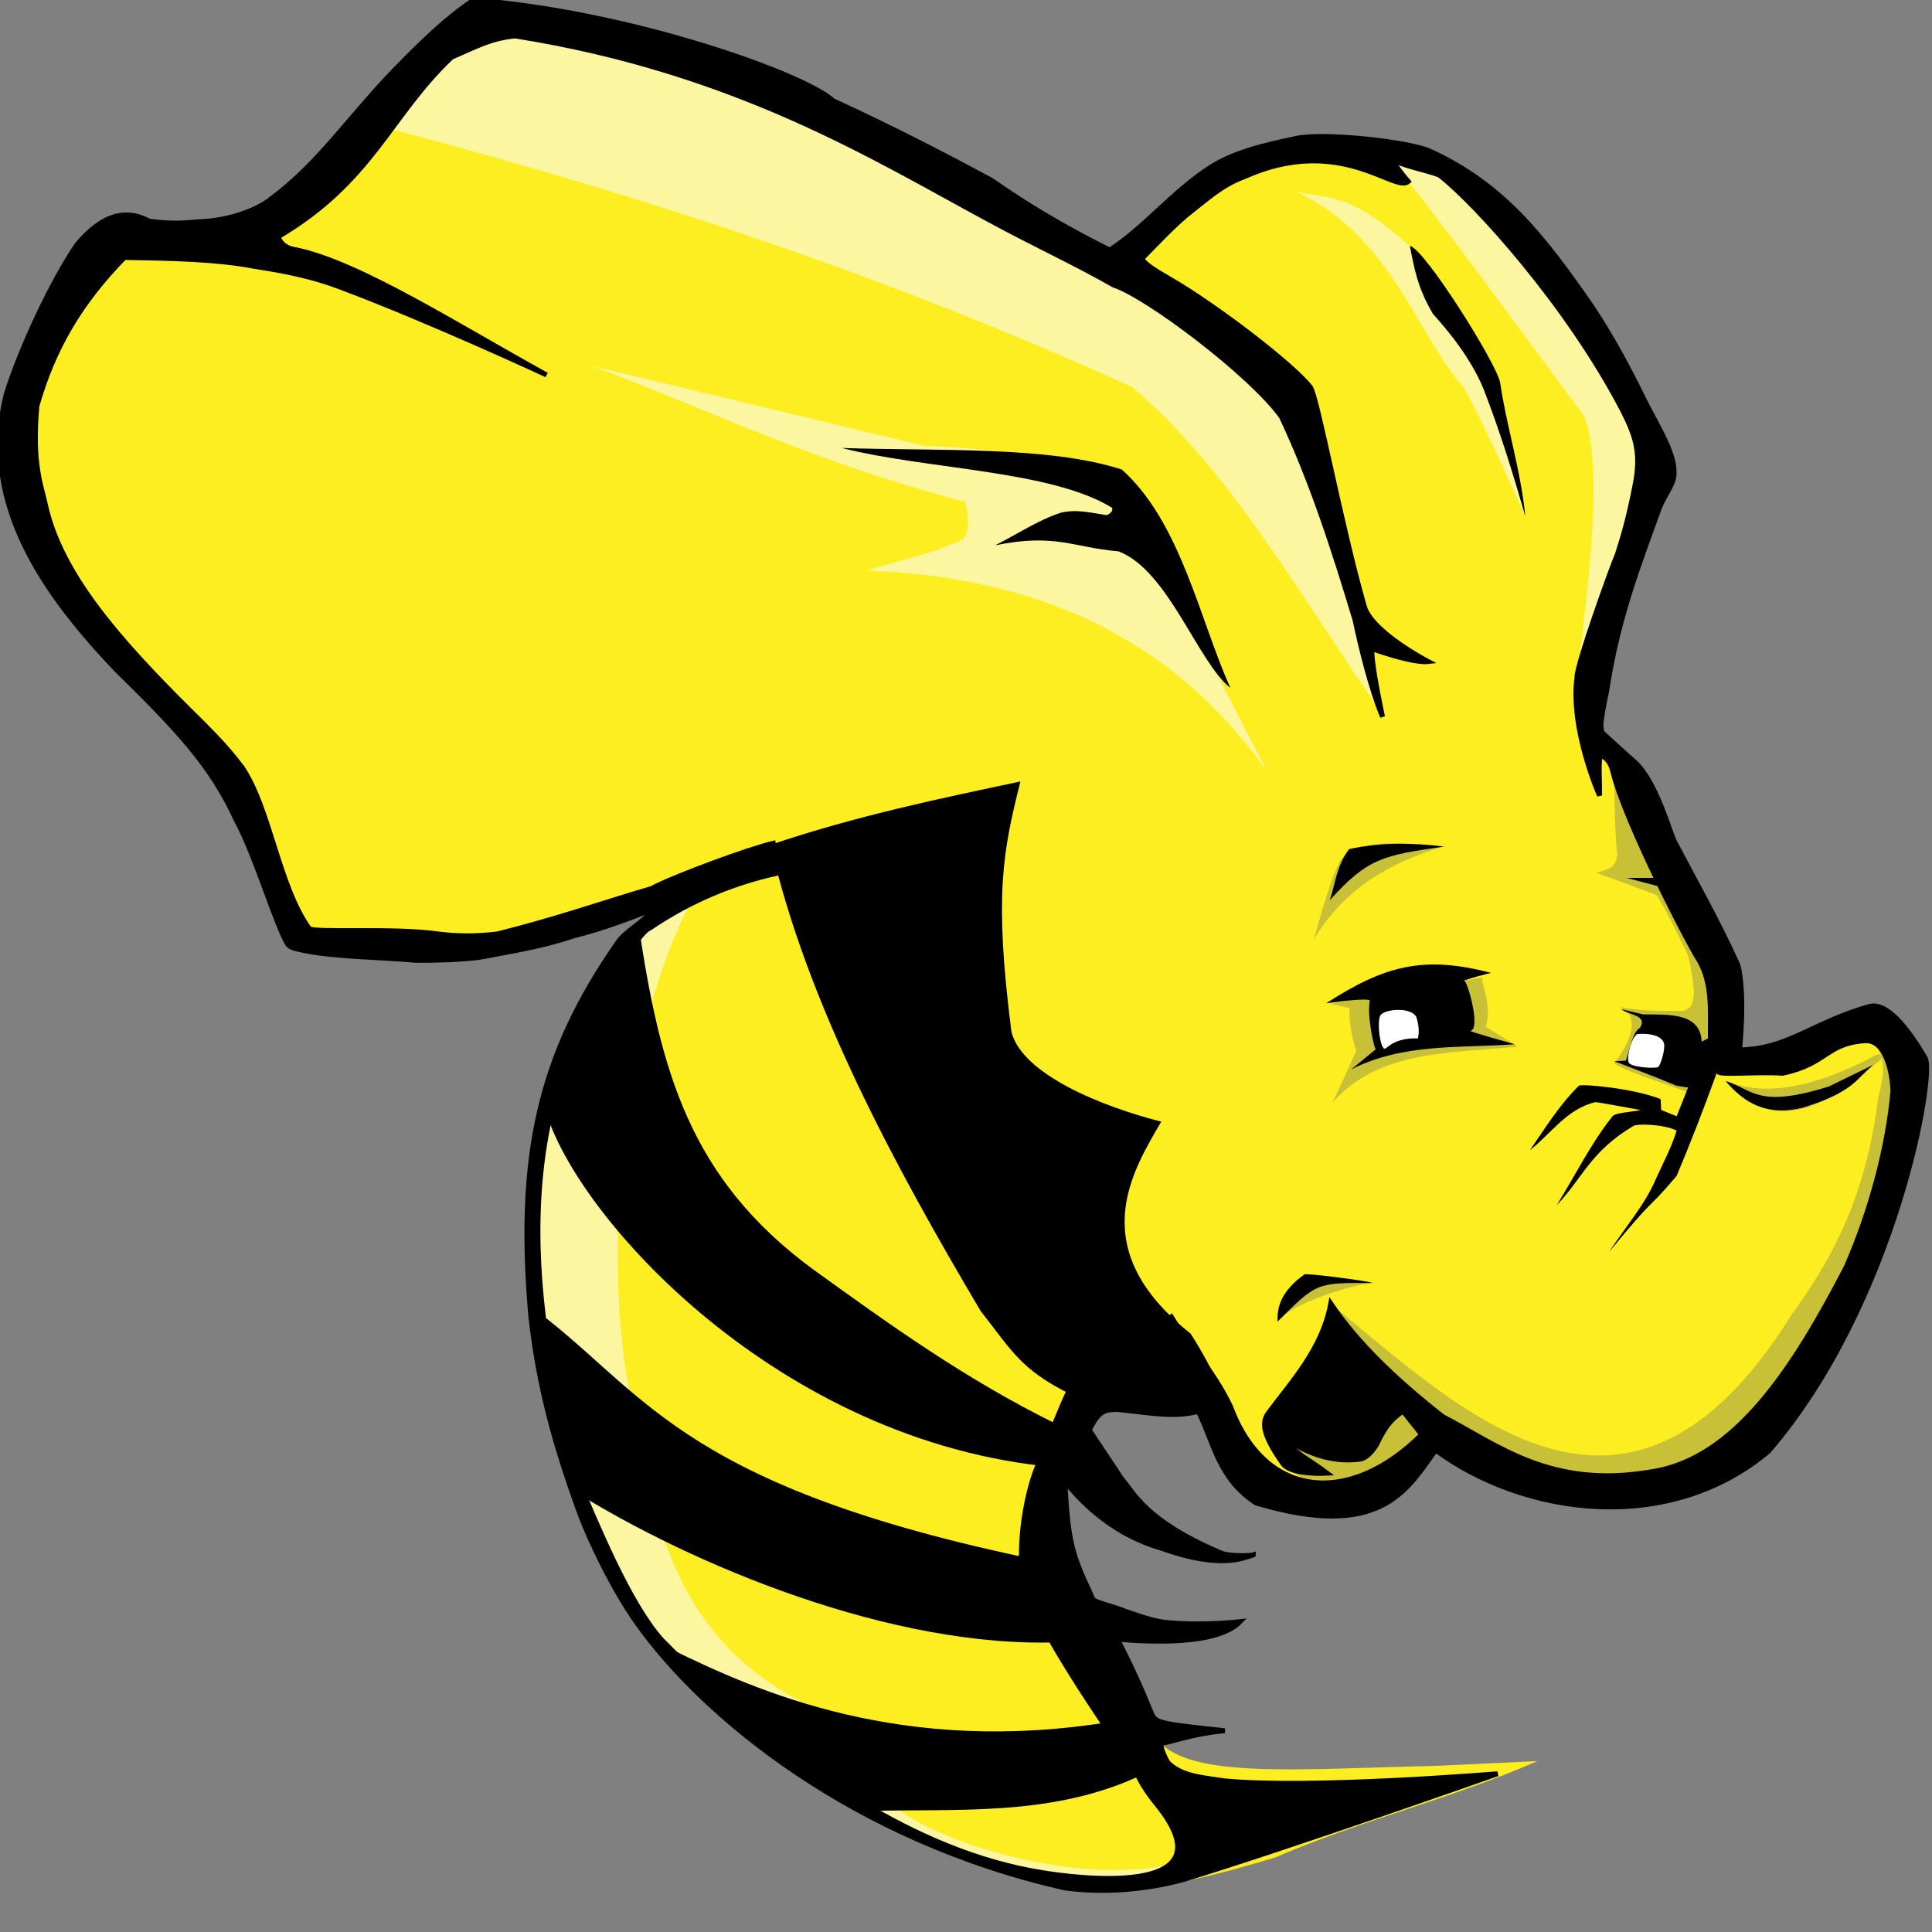 <svg width="45" height="45" viewBox="0 0 45 45" fill="none" xmlns="http://www.w3.org/2000/svg">
<rect x="0" y="0" width="45" height="45" fill="#808080" stroke="none"/>
<g clip-path="url(#clip0_561_745)">
<path fill-rule="evenodd" clip-rule="evenodd" d="M25.623 6.104C25.23 5.025 11.712 -0.244 11.539 0.334C9.057 0.983 8.047 3.852 6.339 5.669L2.548 5.451C0.877 7.605 0.001 9.805 0.598 12.093C2.738 15.001 5.224 17.476 6.773 21.129C6.895 22.851 14.205 21.309 15.772 20.969C13.631 22.505 11.768 24.886 12.569 31.744C13.3 34.965 13.8 38.56 20.285 42.203C21.139 42.682 22.905 43.236 23.998 43.639C25.042 44.12 26.264 44.317 29.71 43.26C31.704 42.398 33.857 41.879 35.808 41.019L33.463 41.13C30.233 41.2 27.74 41.442 26.971 40.537L23.998 35.391L25.731 32.016C28.129 32.263 28.925 34.213 31.039 34.956L33.531 33.105C40.768 37.389 43.647 30.39 44.473 24.939C44.385 22.722 39.684 25.635 39.969 24.598C40.079 22.214 38.141 19.095 36.889 16.665L38.338 11.043C38.996 10.456 35.294 4.201 32.272 3.422C29.62 2.737 25.622 6.104 25.622 6.104L25.623 6.104Z" fill="#FDEE21"/>
<path fill-rule="evenodd" clip-rule="evenodd" d="M37.587 18.094C37.613 18.699 37.611 19.434 37.669 19.893C37.659 20.243 37.397 20.256 37.181 20.329L38.591 20.847C38.871 21.32 39.096 21.792 39.323 22.265C39.587 23.427 39.39 23.46 39.215 23.546C38.703 23.551 38.193 23.552 37.716 23.451C37.93 23.563 37.977 23.646 37.999 23.79C38.041 24.057 37.87 24.422 37.587 24.773C38.005 25.005 38.765 25.232 39.33 25.447L39.974 24.009C39.683 21.897 38.798 19.95 37.587 18.094Z" fill="#C8C037"/>
<path fill-rule="evenodd" clip-rule="evenodd" d="M40.22 25.18C41.002 25.506 42.083 25.411 43.581 24.636C43.804 24.477 44.012 24.572 43.613 24.834C41.648 26.602 40.707 25.718 40.22 25.18Z" fill="#C8C037"/>
<path fill-rule="evenodd" clip-rule="evenodd" d="M43.731 24.404C43.964 24.851 43.823 25.213 43.745 25.59C43.502 27.507 42.907 29.023 41.738 30.606C37.936 36.735 34.097 32.9 31.037 30.404L29.771 33.585C29.704 33.864 29.425 34.081 31.402 34.953L33.416 33.527C41.096 39.387 46.539 25.325 43.731 24.405L43.731 24.404Z" fill="#C8C037"/>
<path fill-rule="evenodd" clip-rule="evenodd" d="M31.964 29.882C31.445 29.919 29.903 30.445 29.835 30.749L30.544 29.689L31.964 29.882Z" fill="#C8C037"/>
<path fill-rule="evenodd" clip-rule="evenodd" d="M30.956 23.382C31.051 23.382 31.507 23.505 31.458 23.478C31.388 23.439 31.45 24.119 31.593 24.473L31.037 25.686C32.102 24.454 33.787 24.536 35.35 24.377L34.604 23.914C34.734 23.481 34.581 23.138 34.509 22.769L30.956 23.382Z" fill="#C8C037"/>
<path fill-rule="evenodd" clip-rule="evenodd" d="M33.573 19.729C32.43 20.081 31.336 20.655 30.602 21.878C31.162 19.861 31.276 19.938 31.457 19.838C32.241 19.487 32.883 19.706 33.573 19.729Z" fill="#C8C037"/>
<path fill-rule="evenodd" clip-rule="evenodd" d="M27.47 43.364C26.088 44.894 23.005 43.249 20.445 42.41C13.938 38.262 12.667 34.356 12.579 30.525C12.244 25.037 13.925 21.848 16.051 21.093C14.644 23.812 13.988 28.694 14.64 32.324C15.167 34.344 15.178 37.75 18.548 39.573C20.198 40.505 19.751 41.23 20.867 42.102C22.09 43.059 25.499 43.968 27.47 43.365L27.47 43.364Z" fill="#FCF6A0"/>
<path fill-rule="evenodd" clip-rule="evenodd" d="M29.535 18.002C27.195 14.675 23.905 13.426 20.194 13.29C20.938 13.047 21.681 12.92 22.425 12.56C22.607 12.369 22.548 12.031 22.479 11.688C18.907 10.753 16.653 9.597 13.8 8.526L21.503 10.38C26.705 10.578 26.259 11.866 29.535 18.002L29.535 18.002Z" fill="#FCF6A0"/>
<path fill-rule="evenodd" clip-rule="evenodd" d="M32.039 16.397C30.311 13.922 28.634 10.919 26.357 9.008C20.863 6.522 15.427 4.675 9.057 2.994L11.09 0.373C17.85 1.92 24.199 4.509 29.886 8.777C30.848 11.216 31.49 13.659 32.039 16.397L32.039 16.397Z" fill="#FCF6A0"/>
<path fill-rule="evenodd" clip-rule="evenodd" d="M35.525 12.024C35.525 12.024 34.556 9.843 34.084 9.011C32.989 7.794 32.435 5.527 30.193 4.459C30.902 4.651 31.388 4.422 32.836 5.738L35.116 10.076L35.525 12.024Z" fill="#FCF6A0"/>
<path fill-rule="evenodd" clip-rule="evenodd" d="M36.731 15.801C36.954 13.912 37.379 10.882 36.892 9.685C35.536 7.861 34.171 5.976 32.806 4.227C32.58 4.016 32.417 3.729 32.239 3.506C34.158 4.005 36.162 5.343 38.864 10.627L36.731 15.801Z" fill="#FCF6A0"/>
<path fill-rule="evenodd" clip-rule="evenodd" d="M28.659 16.024C27.895 15.42 27.213 13.286 26.054 12.842C24.982 12.752 24.588 12.414 23.178 12.702C23.69 12.445 24.172 12.116 24.716 11.94C25.085 11.853 25.43 11.95 25.782 11.998C25.868 11.957 25.925 11.906 25.904 11.829C24.484 10.949 21.572 10.936 19.606 10.434C21.887 10.511 24.412 10.384 26.127 10.935C27.506 12.162 27.954 14.473 28.659 16.024Z" fill="black"/>
<path fill-rule="evenodd" clip-rule="evenodd" d="M32.84 5.731C33.157 5.76 34.861 8.462 34.941 8.912C35.082 9.894 35.432 10.996 35.526 12.025C35.245 11.038 34.939 10.052 34.557 9.066C34.445 8.794 34.163 8.18 33.377 7.312C33.012 6.699 32.933 6.218 32.84 5.731L32.84 5.731Z" fill="black"/>
<path fill-rule="evenodd" clip-rule="evenodd" d="M38.613 20.448H37.885L38.69 20.66L38.613 20.448Z" fill="black"/>
<path fill-rule="evenodd" clip-rule="evenodd" d="M33.64 19.718C32.907 19.628 32.155 19.616 31.422 19.777C31.124 20.18 31.103 20.589 30.973 20.967C31.863 19.982 32.217 19.922 33.64 19.718Z" fill="black"/>
<path fill-rule="evenodd" clip-rule="evenodd" d="M43.636 24.8C43.229 25.126 43.188 25.433 41.982 25.802C41.102 26.01 40.606 25.657 40.192 25.181C40.819 25.362 40.919 25.837 42.602 25.304L43.636 24.8Z" fill="black"/>
<path fill-rule="evenodd" clip-rule="evenodd" d="M39.981 25.004C39.688 25.814 39.371 26.631 39.052 27.389C38.293 28.283 38.616 27.774 37.479 29.161C37.843 28.598 38.316 28.057 38.564 27.471C38.738 27.085 38.955 26.676 39.051 26.333C38.749 26.182 38.132 26.17 38.048 26.224C37.037 26.822 36.855 27.455 36.258 28.071C36.691 27.378 37.06 26.622 37.56 25.999C37.618 25.918 37.988 25.903 38.216 25.855C37.862 25.794 37.206 25.666 37.154 25.672C36.494 25.831 36.124 26.407 35.635 26.79C35.992 26.273 36.321 25.735 36.774 25.29C36.819 25.238 38.044 25.346 38.679 25.6L38.692 25.853L39.052 25.999L39.324 25.318L39.981 25.004Z" fill="black"/>
<path fill-rule="evenodd" clip-rule="evenodd" d="M31.98 29.884C31.817 29.828 30.38 29.642 30.38 29.686C29.828 30.08 29.744 30.457 29.756 30.783C30.674 29.877 30.64 29.875 31.98 29.884Z" fill="black"/>
<path fill-rule="evenodd" clip-rule="evenodd" d="M30.888 23.369C30.888 23.369 31.925 23.217 31.905 23.314C31.83 23.675 32.032 24.555 32.054 24.432L31.471 24.909C32.692 24.293 33.978 24.417 35.282 24.323C35.282 24.323 34.184 24.019 34.251 24.009C34.496 23.975 34.186 22.861 34.102 22.837C34.311 22.766 34.515 22.713 34.726 22.66C33.156 22.248 32.248 22.491 30.888 23.369L30.888 23.369Z" fill="black"/>
<path fill-rule="evenodd" clip-rule="evenodd" d="M39.866 24.145L39.635 24.261C39.603 23.584 38.877 23.634 38.266 23.627L37.764 23.505C37.916 23.646 38.388 23.635 38.198 23.941C38.038 24.027 37.964 24.395 37.872 24.704L37.601 24.718C38.08 24.905 38.525 25.07 39.052 25.29L39.364 25.338L40.11 24.936L39.866 24.145Z" fill="black"/>
<path fill-rule="evenodd" clip-rule="evenodd" d="M32.99 23.689C32.873 23.458 32.286 23.491 32.159 23.64C32.056 23.762 32.153 24.543 32.285 24.412C32.476 24.244 32.725 24.173 33.024 24.187C33.062 24.042 33.048 23.887 32.99 23.689Z" fill="white"/>
<path fill-rule="evenodd" clip-rule="evenodd" d="M38.623 24.853C38.678 24.813 38.795 24.421 38.757 24.304C38.68 24.027 38.134 24.085 38.134 24.085C38.001 24.164 37.884 24.595 37.932 24.738C37.956 24.858 38.535 24.896 38.623 24.853Z" fill="white"/>
<path fill-rule="evenodd" clip-rule="evenodd" d="M15.265 38.368L15.61 38.402C17.656 39.409 21.024 40.902 25.9 40.1L26.665 41.307C24.518 42.353 22.208 42.112 20.044 42.186L15.265 38.368Z" fill="black"/>
<path fill-rule="evenodd" clip-rule="evenodd" d="M12.329 30.407L13.353 34.72C16.097 36.439 20.783 38.409 24.689 38.25L23.826 36.264C15.672 34.528 14.982 32.333 12.329 30.406L12.329 30.407Z" fill="black"/>
<path fill-rule="evenodd" clip-rule="evenodd" d="M14.878 21.571C15.379 24.914 16.048 27.448 18.946 29.571C20.723 30.852 22.487 32.128 24.631 33.181C24.631 33.181 24.444 34.162 24.286 34.144C17.903 33.433 13.229 28.126 12.663 25.702C13.212 23.842 13.998 22.681 14.878 21.571H14.878Z" fill="black"/>
<path fill-rule="evenodd" clip-rule="evenodd" d="M17.947 19.677C18.798 23.382 20.826 27.134 22.842 30.538C23.581 31.478 23.774 31.893 24.913 32.465C26.453 32.954 27.541 32.83 28.659 32.756C28.353 32.188 28.081 31.594 27.729 31.06C25.227 29.076 26.383 27.269 27.048 26.125C25.657 25.773 23.813 25.023 23.559 24.038C23.151 20.851 23.358 19.839 23.767 18.202C21.883 18.601 19.973 18.995 17.947 19.677L17.947 19.677Z" fill="black"/>
<path fill-rule="evenodd" clip-rule="evenodd" d="M11.035 0C10.416 0.406 9.819 0.986 9.177 1.645C8.114 2.749 7.406 3.826 6.323 4.625C6.107 4.812 5.499 5.114 4.735 5.159C4.375 5.177 4.14 5.236 3.479 5.153C2.895 4.836 2.341 5.042 1.8 5.691C1.207 6.546 0.456 8.17 0.143 9.193C-0.5 11.8 1.141 13.948 2.715 15.604C4.115 16.975 4.922 17.833 5.497 19.09C5.933 19.905 6.255 21.025 6.604 21.809C6.73 22.058 6.704 22.057 7.043 22.132C7.774 22.288 8.789 22.29 9.693 22.368C10.084 22.373 10.62 22.358 11.129 22.305C11.83 22.173 12.654 22.043 13.344 21.803C14.018 21.637 14.619 21.406 15.161 21.194C15.091 21.431 14.575 21.66 14.382 21.962C12.545 24.597 12.043 26.942 12.362 30.643C12.543 32.283 12.918 33.642 13.485 35.198C13.744 35.91 14.296 37.038 14.824 37.786C16.396 40.013 19.912 42.873 24.807 43.974C25.661 44.091 26.63 44.028 27.541 43.785C29.957 43.051 34.881 41.314 34.881 41.314C34.881 41.314 30.51 41.676 28.509 41.478C28.045 41.405 27.535 41.381 27.212 41.064C27.158 40.994 26.961 40.597 27.088 40.593C27.262 40.588 27.759 40.381 28.527 40.312C26.887 40.135 26.91 40.138 26.791 39.838C26.605 39.373 26.32 38.737 26.026 38.181C26.747 38.242 28.343 38.332 28.884 37.772C28.884 37.772 27.94 37.881 27.105 37.783C26.824 37.75 26.345 37.578 26.201 37.525C25.827 37.379 25.518 37.334 25.447 37.238C25.316 36.906 25.228 36.795 25.071 36.35C24.859 35.761 24.842 35.104 24.801 34.503C25.347 35.178 26.043 35.745 26.963 36.035C26.975 36.011 28.158 36.551 29.017 36.273L29.195 36.215C29.195 36.231 28.626 36.266 28.417 36.162C26.67 35.417 26.407 34.766 26.125 34.442L25.371 33.309C25.601 32.85 25.73 32.833 26.034 32.829C26.953 32.931 27.354 33.01 27.913 32.875C28.291 33.655 28.393 34.44 29.254 35.007C32.121 35.861 32.744 34.754 33.438 33.776C35.501 35.294 38.859 35.762 41.192 33.802C44.157 30.362 45.096 24.938 44.833 24.629C44.462 23.999 43.977 23.349 43.559 23.439C42.072 23.846 41.524 24.602 40.051 24.43C40.226 24.42 40.521 24.415 40.523 24.398C40.637 23.147 40.514 22.542 40.46 22.438C40.013 21.449 39.425 20.409 39.016 19.629C38.911 19.467 38.601 18.238 38.081 17.753C37.859 17.562 37.314 17.06 37.314 17.06L37.268 17.594C37.268 17.594 37.481 17.626 37.562 17.957C37.869 19.212 39.434 22.179 39.549 22.322C40.104 23.22 39.606 24.338 40.028 24.966C40.068 25.046 40.888 24.959 41.524 24.998C42.569 24.773 42.525 24.311 43.427 24.241C44.035 24.195 44.096 25.34 44.089 25.429C43.975 26.693 43.592 28.163 43.005 29.506C41.784 31.864 40.417 33.982 38.478 34.278C36.113 34.692 34.885 33.655 33.602 32.995L33.112 33.414C31.446 35.078 29.468 34.93 28.659 32.757C28.256 31.913 27.731 31.397 27.282 30.673L24.898 32.395C24.7 32.803 24.456 33.446 24.16 34.165C23.954 34.664 23.781 35.522 23.792 36.235C23.487 36.757 24.85 38.874 25.712 40.161C25.966 40.541 26.441 41.204 26.457 41.246C26.628 41.69 27.002 42.083 27.025 42.13C28.624 44.222 25.007 43.741 24.26 43.614C22.786 43.379 21.344 42.761 19.988 41.936C19.91 41.888 19.831 41.839 19.753 41.79C18.143 40.773 16.661 39.472 15.401 38.185C14.65 37.332 13.934 35.584 13.406 34.344C12.614 31.364 11.478 26.198 14.556 22.283C14.751 22.059 14.962 21.687 15.141 21.613C16.056 20.993 17.049 20.57 18.117 20.335L18.009 19.641C17.476 19.762 15.68 20.421 15.172 20.697C14.017 21.033 13.059 21.383 11.587 21.753C11.109 21.811 10.638 21.812 10.18 21.75C9.121 21.606 7.316 21.735 7.201 21.627C6.484 20.625 6.288 18.829 5.634 17.867L5.626 17.858L5.618 17.849C5.236 17.335 4.792 16.916 4.354 16.479C2.787 14.918 1.445 13.408 1.069 11.808C0.975 11.335 0.732 10.846 0.861 9.448L0.863 9.441L0.866 9.434C1.243 8.128 1.856 7.064 2.898 5.997C3.981 6.015 5.054 6.038 5.889 6.198C6.273 6.263 7.07 6.367 7.893 6.675C9.977 7.453 12.73 8.733 12.73 8.733C10.664 7.595 8.353 6.116 6.893 5.818C6.676 5.787 6.543 5.688 6.478 5.515C8.673 4.221 9.075 2.699 10.518 1.333C11.178 1.045 11.435 0.898 11.996 0.837C17.181 1.659 20.445 3.73 23.027 5.115C24.075 5.686 25.027 6.118 25.937 6.639C26.735 6.902 29.142 8.724 29.846 9.706C30.561 11.221 31.084 12.857 31.56 14.436C31.902 16.042 32.202 16.694 32.202 16.694C32.202 16.694 31.911 15.35 31.96 15.109C32.261 15.222 32.972 15.445 33.267 15.41C33.267 15.41 31.95 14.727 31.777 14.123C31.223 12.186 30.667 9.17 30.517 9.013C30.095 8.48 28.333 7.128 27.253 6.503C26.844 6.267 26.623 6.12 26.606 6.016C26.951 5.666 27.378 5.204 27.76 4.91C28.126 4.628 28.46 4.311 28.97 4.121C31.215 3.107 32.498 4.511 32.802 4.226C32.802 4.226 32.319 3.672 32.534 3.763C32.753 3.882 33.469 4.023 33.548 4.096C34.366 4.738 36.504 7.082 37.793 9.557C38.102 10.163 38.228 10.562 38.085 11.291C37.941 12.022 37.829 12.424 37.672 12.911C37.531 13.237 36.728 15.47 36.731 15.77C36.569 16.995 37.255 18.529 37.255 18.529C37.262 18.112 37.23 17.89 37.267 17.593L37.313 17.061C37.313 17.061 37.284 16.919 37.289 16.863C37.324 16.495 37.414 16.186 37.441 15.975C37.698 14.376 38.146 13.224 38.654 11.82C38.805 11.466 39.003 11.269 38.993 10.999C39.001 10.52 38.574 9.878 38.265 9.25C37.954 8.616 37.582 7.909 37.093 7.164C35.979 5.558 35.03 4.301 33.291 3.515C32.805 3.301 30.89 3.092 30.229 3.216C29.427 3.383 28.738 3.549 28.188 3.902C27.323 4.457 26.643 5.317 25.845 5.824C24.081 4.94 23.23 4.278 23.071 4.186C22.023 3.623 20.764 2.969 19.409 2.349C18.76 1.742 14.728 0.29 11.036 0L11.035 0ZM33.602 32.994C32.515 32.142 31.599 31.264 30.996 30.361C30.799 31.424 30.084 32.18 29.532 32.925C29.422 33.099 29.342 33.337 29.884 34.096C30.03 34.298 30.558 34.332 30.915 34.314C30.552 34.039 30 33.748 29.911 33.496C30.549 33.931 31.14 34.057 31.674 33.987C31.796 33.973 31.948 33.843 32.065 33.643C32.303 33.13 32.489 33.007 32.678 32.869L33.112 33.414L33.602 32.994Z" fill="black" stroke="black" stroke-width="0.114"/>
</g>
<defs>
<clipPath id="clip0_561_745">
<rect width="45" height="45" fill="white"/>
</clipPath>
</defs>
</svg>
